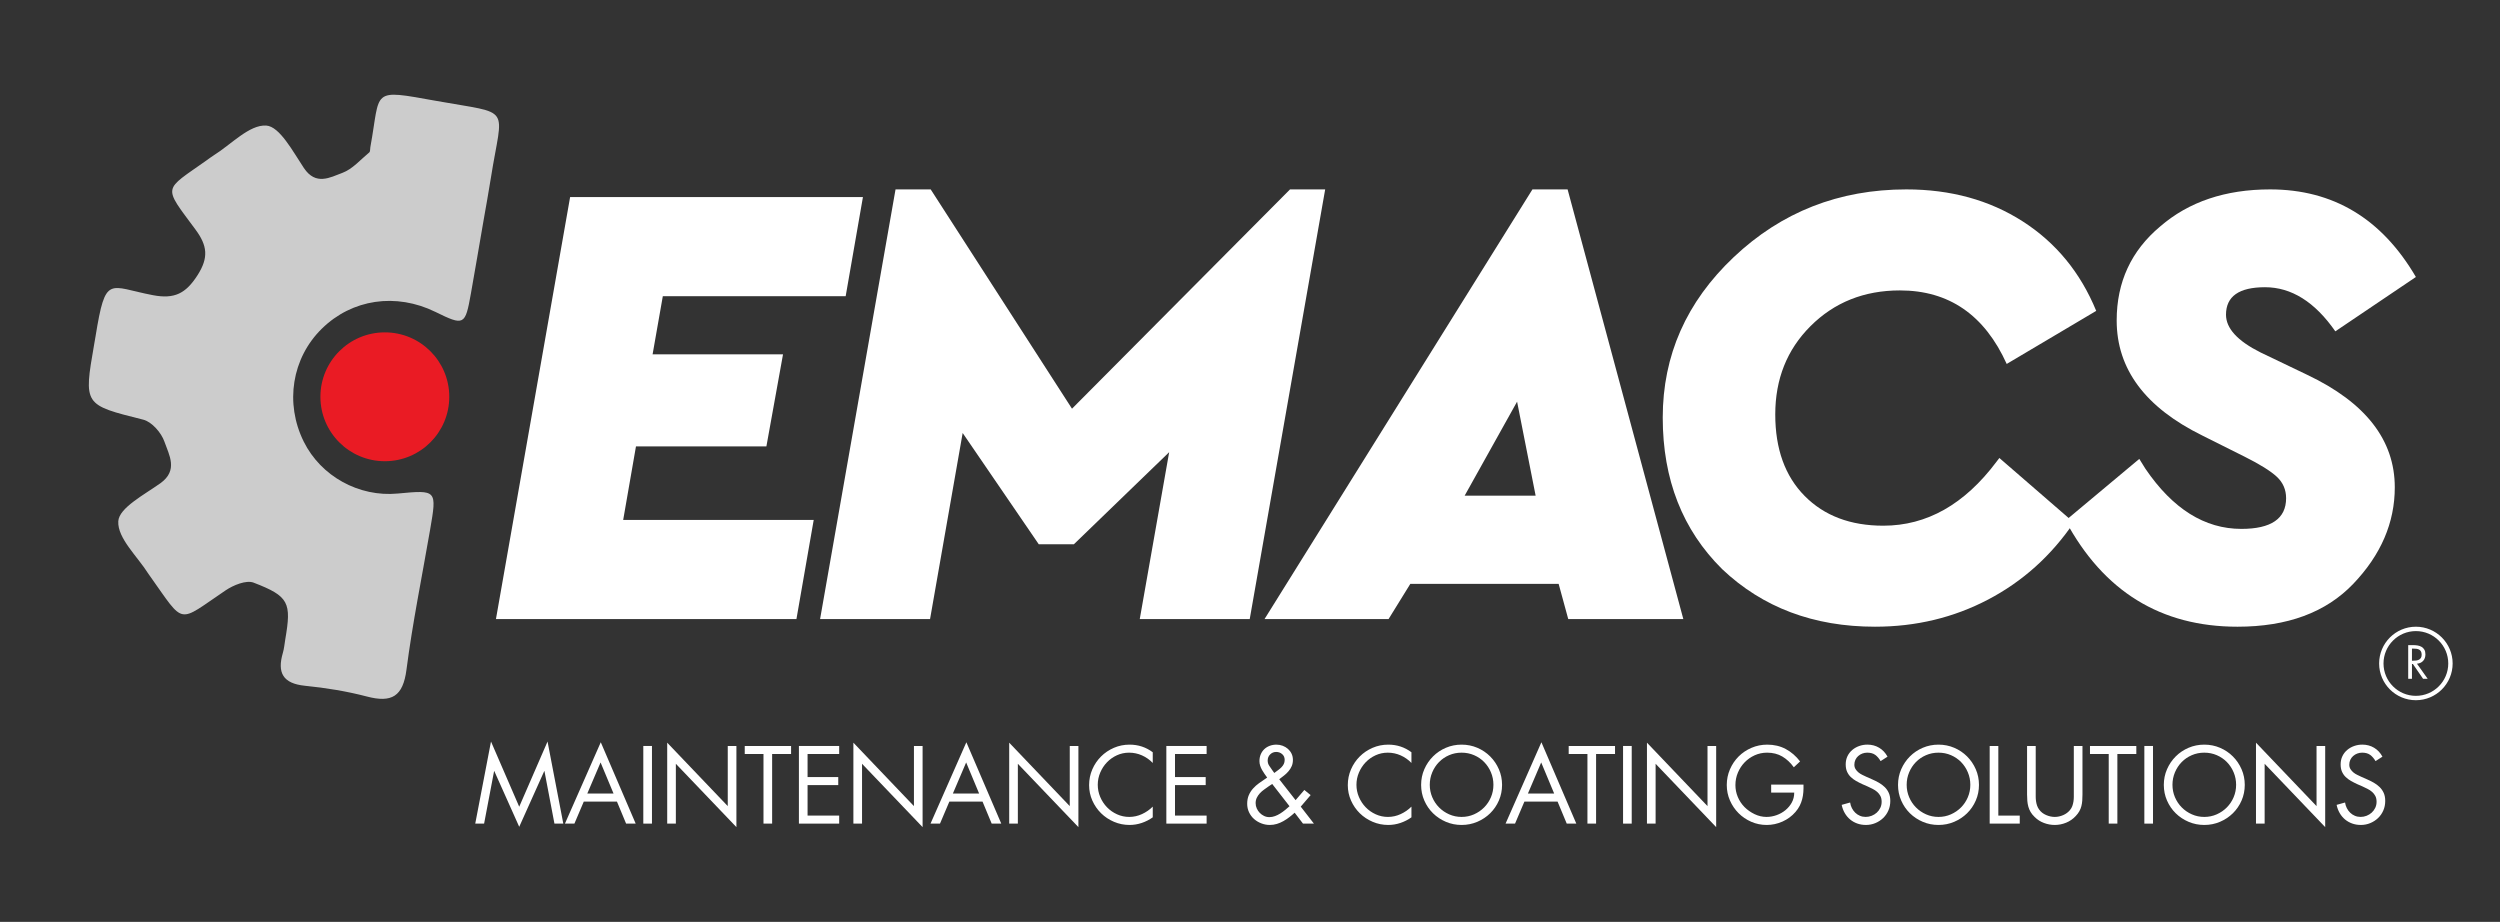 <?xml version="1.0" encoding="utf-8"?>
<!-- Generator: Adobe Illustrator 16.0.0, SVG Export Plug-In . SVG Version: 6.00 Build 0)  -->
<!DOCTYPE svg PUBLIC "-//W3C//DTD SVG 1.1//EN" "http://www.w3.org/Graphics/SVG/1.1/DTD/svg11.dtd">
<svg version="1.1" id="Layer_1" xmlns="http://www.w3.org/2000/svg" xmlns:xlink="http://www.w3.org/1999/xlink" x="0px" y="0px"
	 width="934.636px" height="344.635px" viewBox="0 0 934.636 344.635" enable-background="new 0 0 934.636 344.635"
	 xml:space="preserve">
<rect x="0" y="0" width="934.636" height="344.635" fill="#333333" stroke="none"/>
<g>
	<path fill="#FFFFFF" d="M183.563,277.229l10.549,24.37l10.587-24.37l5.891,30.684h-3.311l-3.734-19.635h-0.077l-9.355,20.828
		l-9.317-20.828h-0.077l-3.734,19.635h-3.311L183.563,277.229z"/>
	<path fill="#FFFFFF" d="M218.251,299.674l-3.503,8.239h-3.542l13.398-30.415l13.052,30.415h-3.581l-3.427-8.239H218.251z
		 M224.527,285.044l-4.966,11.627h9.817L224.527,285.044z"/>
	<path fill="#FFFFFF" d="M243.738,307.913h-3.234v-29.029h3.234V307.913z"/>
	<path fill="#FFFFFF" d="M249.437,277.652l22.638,23.716v-22.484h3.234v30.338l-22.638-23.678v22.369h-3.234V277.652z"/>
	<path fill="#FFFFFF" d="M288.667,307.913h-3.234v-26.026h-7.007v-3.003h17.325v3.003h-7.084V307.913z"/>
	<path fill="#FFFFFF" d="M298.677,278.884h15.054v3.003h-11.819v8.624h11.473v3.003h-11.473v11.396h11.819v3.003h-15.054V278.884z"
		/>
	<path fill="#FFFFFF" d="M319.043,277.652l22.638,23.716v-22.484h3.234v30.338l-22.639-23.678v22.369h-3.233V277.652z"/>
	<path fill="#FFFFFF" d="M354.925,299.674l-3.503,8.239h-3.542l13.398-30.415l13.052,30.415h-3.581l-3.427-8.239H354.925z
		 M361.201,285.044l-4.966,11.627h9.817L361.201,285.044z"/>
	<path fill="#FFFFFF" d="M377.293,277.652l22.638,23.716v-22.484h3.234v30.338l-22.639-23.678v22.369h-3.233V277.652z"/>
	<path fill="#FFFFFF" d="M430.962,285.237c-1.155-1.207-2.497-2.149-4.023-2.83c-1.527-0.68-3.138-1.02-4.832-1.02
		c-1.617,0-3.138,0.327-4.562,0.981c-1.425,0.655-2.664,1.534-3.715,2.637c-1.053,1.104-1.887,2.381-2.502,3.831
		c-0.616,1.45-0.924,2.972-0.924,4.562c0,1.592,0.308,3.113,0.924,4.562c0.615,1.45,1.456,2.728,2.521,3.83
		c1.065,1.104,2.316,1.983,3.754,2.638c1.437,0.655,2.964,0.982,4.582,0.982c1.642,0,3.227-0.352,4.754-1.059
		c1.527-0.706,2.869-1.636,4.023-2.792v4.004c-1.258,0.899-2.631,1.598-4.12,2.098c-1.489,0.501-3.003,0.751-4.543,0.751
		c-2.054,0-3.998-0.392-5.833-1.174c-1.835-0.783-3.44-1.848-4.812-3.195c-1.374-1.348-2.464-2.926-3.272-4.736
		c-0.809-1.809-1.213-3.74-1.213-5.794c0-2.079,0.397-4.035,1.193-5.871c0.795-1.835,1.88-3.439,3.253-4.812
		c1.373-1.373,2.977-2.458,4.812-3.253c1.835-0.795,3.792-1.193,5.871-1.193c3.234,0,6.122,0.95,8.663,2.849V285.237z"/>
	<path fill="#FFFFFF" d="M436.044,278.884h15.054v3.003h-11.819v8.624h11.473v3.003h-11.473v11.396h11.819v3.003h-15.054V278.884z"
		/>
	<path fill="#FFFFFF" d="M484.015,303.832c-0.642,0.591-1.315,1.155-2.021,1.694c-0.706,0.539-1.443,1.027-2.213,1.464
		c-0.77,0.436-1.579,0.783-2.426,1.039c-0.847,0.256-1.72,0.385-2.618,0.385c-1.104,0-2.17-0.199-3.196-0.597
		c-1.027-0.397-1.932-0.943-2.714-1.636c-0.783-0.693-1.405-1.527-1.867-2.502c-0.462-0.975-0.693-2.041-0.693-3.196
		c0-1.206,0.199-2.271,0.597-3.195s0.93-1.757,1.598-2.502c0.667-0.744,1.431-1.425,2.291-2.041c0.859-0.616,1.738-1.219,2.637-1.81
		l0.347-0.23c-0.334-0.462-0.668-0.931-1.001-1.406c-0.334-0.475-0.642-0.962-0.924-1.463c-0.283-0.5-0.514-1.026-0.693-1.579
		c-0.18-0.552-0.27-1.123-0.27-1.713c0-0.923,0.16-1.764,0.481-2.521c0.32-0.757,0.763-1.405,1.328-1.944
		c0.564-0.539,1.238-0.956,2.021-1.251c0.783-0.294,1.623-0.442,2.522-0.442c0.821,0,1.604,0.141,2.349,0.423
		c0.744,0.283,1.398,0.674,1.963,1.174c0.564,0.5,1.013,1.097,1.347,1.79c0.333,0.693,0.501,1.463,0.501,2.31
		c0,0.873-0.148,1.649-0.443,2.329c-0.295,0.681-0.687,1.309-1.174,1.887c-0.488,0.578-1.04,1.111-1.655,1.598
		c-0.616,0.488-1.232,0.962-1.848,1.425l6.122,7.815l3.272-3.812l2.348,1.925l-3.696,4.312l4.928,6.353h-4.081L484.015,303.832z
		 M474.236,294.015c-0.539,0.385-1.098,0.783-1.675,1.193c-0.578,0.411-1.097,0.866-1.56,1.367c-0.462,0.5-0.841,1.053-1.136,1.656
		c-0.295,0.603-0.442,1.277-0.442,2.021c0,0.693,0.141,1.354,0.423,1.983c0.282,0.629,0.654,1.181,1.117,1.655
		c0.462,0.477,1.001,0.86,1.617,1.156c0.616,0.295,1.271,0.442,1.963,0.442c0.718,0,1.425-0.128,2.118-0.385
		c0.693-0.256,1.354-0.583,1.983-0.982c0.628-0.397,1.232-0.833,1.81-1.309c0.577-0.475,1.122-0.943,1.636-1.405l-6.468-8.315
		L474.236,294.015z M476.662,288.779c0.41-0.309,0.834-0.623,1.271-0.944c0.436-0.321,0.828-0.661,1.174-1.021
		c0.347-0.359,0.628-0.756,0.847-1.193c0.218-0.436,0.327-0.949,0.327-1.54c0-0.898-0.315-1.617-0.943-2.156
		c-0.629-0.539-1.367-0.809-2.214-0.809c-0.898,0-1.655,0.309-2.271,0.924c-0.616,0.617-0.924,1.374-0.924,2.271
		c0,0.745,0.192,1.4,0.578,1.964c0.385,0.565,0.782,1.143,1.193,1.733l0.693,0.962L476.662,288.779z"/>
	<path fill="#FFFFFF" d="M527.674,285.237c-1.155-1.207-2.497-2.149-4.024-2.83c-1.527-0.68-3.137-1.02-4.831-1.02
		c-1.617,0-3.138,0.327-4.562,0.981c-1.425,0.655-2.664,1.534-3.715,2.637c-1.053,1.104-1.887,2.381-2.502,3.831
		c-0.616,1.45-0.924,2.972-0.924,4.562c0,1.592,0.308,3.113,0.924,4.562c0.616,1.45,1.456,2.728,2.521,3.83
		c1.065,1.104,2.316,1.983,3.754,2.638c1.437,0.655,2.964,0.982,4.582,0.982c1.642,0,3.227-0.352,4.754-1.059
		c1.527-0.706,2.869-1.636,4.024-2.792v4.004c-1.258,0.899-2.631,1.598-4.12,2.098c-1.489,0.501-3.003,0.751-4.543,0.751
		c-2.054,0-3.998-0.392-5.833-1.174c-1.835-0.783-3.44-1.848-4.812-3.195c-1.374-1.348-2.464-2.926-3.272-4.736
		c-0.809-1.809-1.213-3.74-1.213-5.794c0-2.079,0.397-4.035,1.193-5.871c0.795-1.835,1.88-3.439,3.253-4.812
		c1.373-1.373,2.977-2.458,4.812-3.253c1.835-0.795,3.792-1.193,5.871-1.193c3.234,0,6.122,0.95,8.663,2.849V285.237z"/>
	<path fill="#FFFFFF" d="M546.423,278.384c2.079,0,4.036,0.392,5.872,1.174c1.834,0.784,3.438,1.861,4.812,3.234
		c1.373,1.373,2.458,2.971,3.253,4.793c0.795,1.823,1.194,3.773,1.194,5.852c0,2.08-0.398,4.03-1.194,5.852
		c-0.795,1.823-1.88,3.407-3.253,4.755c-1.374,1.347-2.978,2.413-4.812,3.195c-1.835,0.783-3.792,1.174-5.872,1.174
		c-2.079,0-4.036-0.392-5.871-1.174c-1.835-0.783-3.439-1.848-4.812-3.195c-1.373-1.348-2.458-2.932-3.253-4.755
		c-0.796-1.822-1.194-3.772-1.194-5.852c0-2.079,0.398-4.029,1.194-5.852c0.795-1.822,1.88-3.42,3.253-4.793s2.977-2.45,4.812-3.234
		C542.387,278.775,544.344,278.384,546.423,278.384z M546.423,281.387c-1.668,0-3.228,0.314-4.678,0.944
		c-1.45,0.628-2.708,1.489-3.773,2.579c-1.065,1.091-1.906,2.368-2.521,3.831c-0.616,1.463-0.925,3.016-0.925,4.658
		c0,1.643,0.309,3.189,0.925,4.639c0.616,1.451,1.463,2.721,2.541,3.812c1.078,1.091,2.342,1.958,3.792,2.599
		c1.449,0.642,2.997,0.962,4.639,0.962s3.189-0.321,4.64-0.962c1.45-0.642,2.713-1.508,3.792-2.599
		c1.078-1.09,1.925-2.361,2.541-3.812c0.616-1.45,0.924-2.997,0.924-4.639c0-1.642-0.308-3.195-0.924-4.658
		c-0.616-1.463-1.457-2.74-2.521-3.831c-1.065-1.09-2.323-1.95-3.773-2.579C549.65,281.701,548.091,281.387,546.423,281.387z"/>
	<path fill="#FFFFFF" d="M569.908,299.674l-3.503,8.239h-3.542l13.398-30.415l13.052,30.415h-3.581l-3.427-8.239H569.908z
		 M576.183,285.044l-4.966,11.627h9.817L576.183,285.044z"/>
	<path fill="#FFFFFF" d="M596.704,307.913h-3.234v-26.026h-7.007v-3.003h17.325v3.003h-7.084V307.913z"/>
	<path fill="#FFFFFF" d="M610.024,307.913h-3.234v-29.029h3.234V307.913z"/>
	<path fill="#FFFFFF" d="M615.723,277.652l22.637,23.716v-22.484h3.235v30.338l-22.638-23.678v22.369h-3.234V277.652z"/>
	<path fill="#FFFFFF" d="M674.243,293.322c0.025,0.976,0.006,1.912-0.058,2.811c-0.064,0.898-0.206,1.771-0.424,2.618
		c-0.218,0.847-0.526,1.669-0.924,2.464c-0.398,0.796-0.931,1.579-1.598,2.349c-1.335,1.54-2.952,2.733-4.851,3.581
		c-1.9,0.847-3.864,1.271-5.891,1.271c-2.054,0-3.985-0.398-5.794-1.193c-1.81-0.795-3.388-1.867-4.736-3.215
		c-1.347-1.347-2.419-2.926-3.215-4.734c-0.796-1.811-1.193-3.741-1.193-5.795c0-2.079,0.397-4.036,1.193-5.872
		c0.795-1.834,1.874-3.432,3.234-4.793c1.36-1.36,2.964-2.438,4.812-3.234c1.848-0.795,3.812-1.193,5.89-1.193
		c2.566,0,4.871,0.545,6.911,1.636c2.041,1.091,3.831,2.638,5.371,4.639l-2.349,2.194c-1.232-1.719-2.663-3.061-4.292-4.023
		c-1.63-0.962-3.523-1.444-5.679-1.444c-1.669,0-3.222,0.327-4.659,0.981c-1.438,0.655-2.689,1.534-3.754,2.637
		c-1.065,1.104-1.906,2.387-2.521,3.85c-0.616,1.463-0.924,3.016-0.924,4.659c0,1.54,0.295,3.016,0.886,4.427
		c0.59,1.412,1.424,2.67,2.502,3.773c1.078,1.078,2.335,1.964,3.773,2.657c1.437,0.693,2.926,1.04,4.466,1.04
		c1.257,0,2.503-0.218,3.735-0.655c1.232-0.436,2.342-1.058,3.33-1.867c0.988-0.808,1.784-1.764,2.387-2.868
		c0.603-1.104,0.905-2.335,0.905-3.696h-8.624v-3.003H674.243z"/>
	<path fill="#FFFFFF" d="M703.079,284.543c-0.59-1.001-1.264-1.777-2.021-2.329c-0.757-0.552-1.752-0.828-2.984-0.828
		c-0.642,0-1.251,0.109-1.829,0.327c-0.578,0.218-1.091,0.526-1.54,0.924c-0.449,0.398-0.802,0.873-1.059,1.425
		c-0.257,0.552-0.385,1.162-0.385,1.829c0,0.617,0.147,1.162,0.443,1.636c0.295,0.475,0.661,0.892,1.097,1.252
		c0.436,0.359,0.924,0.667,1.463,0.923c0.539,0.257,1.052,0.5,1.54,0.732l1.925,0.847c0.949,0.41,1.841,0.853,2.676,1.328
		c0.833,0.475,1.572,1.027,2.213,1.655c0.642,0.63,1.148,1.361,1.521,2.195c0.372,0.834,0.558,1.829,0.558,2.984
		c0,1.284-0.237,2.47-0.713,3.561c-0.475,1.092-1.129,2.035-1.963,2.83c-0.834,0.796-1.803,1.425-2.907,1.887
		c-1.104,0.462-2.285,0.693-3.542,0.693c-1.155,0-2.233-0.18-3.234-0.539c-1.001-0.358-1.893-0.867-2.676-1.521
		c-0.783-0.655-1.444-1.444-1.983-2.368c-0.539-0.924-0.924-1.95-1.155-3.08l3.157-0.885c0.103,0.744,0.321,1.443,0.655,2.098
		c0.333,0.655,0.75,1.226,1.251,1.713c0.5,0.488,1.084,0.873,1.752,1.155c0.667,0.284,1.386,0.423,2.156,0.423
		c0.77,0,1.514-0.14,2.233-0.423c0.718-0.282,1.354-0.674,1.906-1.174c0.551-0.501,0.994-1.097,1.328-1.791
		c0.333-0.693,0.5-1.45,0.5-2.271c0-0.847-0.154-1.564-0.462-2.156c-0.308-0.59-0.712-1.103-1.213-1.54
		c-0.5-0.436-1.072-0.814-1.713-1.136c-0.642-0.321-1.296-0.635-1.963-0.943l-1.771-0.77c-0.847-0.385-1.655-0.796-2.425-1.232
		s-1.444-0.937-2.021-1.502c-0.578-0.564-1.033-1.226-1.367-1.983c-0.334-0.756-0.5-1.661-0.5-2.714c0-1.129,0.218-2.149,0.654-3.06
		c0.437-0.911,1.033-1.688,1.791-2.33c0.757-0.642,1.623-1.136,2.599-1.482c0.975-0.347,2.002-0.52,3.08-0.52
		c1.617,0,3.08,0.392,4.389,1.174c1.309,0.784,2.348,1.894,3.118,3.331L703.079,284.543z"/>
	<path fill="#FFFFFF" d="M724.715,278.384c2.079,0,4.036,0.392,5.872,1.174c1.834,0.784,3.438,1.861,4.812,3.234
		c1.373,1.373,2.458,2.971,3.253,4.793c0.795,1.823,1.194,3.773,1.194,5.852c0,2.08-0.398,4.03-1.194,5.852
		c-0.795,1.823-1.88,3.407-3.253,4.755c-1.374,1.347-2.978,2.413-4.812,3.195c-1.835,0.783-3.792,1.174-5.872,1.174
		c-2.079,0-4.036-0.392-5.871-1.174c-1.835-0.783-3.439-1.848-4.812-3.195c-1.373-1.348-2.458-2.932-3.253-4.755
		c-0.796-1.822-1.194-3.772-1.194-5.852c0-2.079,0.398-4.029,1.194-5.852c0.795-1.822,1.88-3.42,3.253-4.793s2.977-2.45,4.812-3.234
		C720.679,278.775,722.636,278.384,724.715,278.384z M724.715,281.387c-1.668,0-3.228,0.314-4.678,0.944
		c-1.45,0.628-2.708,1.489-3.773,2.579c-1.065,1.091-1.906,2.368-2.521,3.831c-0.616,1.463-0.925,3.016-0.925,4.658
		c0,1.643,0.309,3.189,0.925,4.639c0.615,1.451,1.463,2.721,2.541,3.812c1.078,1.091,2.342,1.958,3.792,2.599
		c1.449,0.642,2.997,0.962,4.639,0.962s3.189-0.321,4.64-0.962c1.45-0.642,2.713-1.508,3.792-2.599
		c1.078-1.09,1.925-2.361,2.541-3.812c0.616-1.45,0.924-2.997,0.924-4.639c0-1.642-0.308-3.195-0.924-4.658
		c-0.616-1.463-1.457-2.74-2.521-3.831c-1.065-1.09-2.323-1.95-3.773-2.579C727.942,281.701,726.383,281.387,724.715,281.387z"/>
	<path fill="#FFFFFF" d="M747.084,304.91h8.008v3.003H743.85v-29.029h3.234V304.91z"/>
	<path fill="#FFFFFF" d="M761.059,296.17c0,0.539,0,1.092,0,1.656c0,0.565,0.039,1.13,0.116,1.694
		c0.077,0.565,0.205,1.11,0.385,1.636c0.179,0.526,0.436,1.021,0.77,1.482c0.641,0.898,1.507,1.586,2.599,2.06
		c1.091,0.475,2.175,0.712,3.253,0.712c1.052,0,2.098-0.224,3.138-0.674c1.04-0.449,1.893-1.084,2.56-1.906
		c0.385-0.462,0.674-0.962,0.866-1.501c0.193-0.539,0.333-1.097,0.424-1.675c0.089-0.578,0.135-1.161,0.135-1.751
		c0-0.591,0-1.168,0-1.733v-17.286h3.234v18.172c0,0.796-0.026,1.546-0.077,2.252c-0.052,0.707-0.161,1.393-0.327,2.06
		c-0.167,0.668-0.423,1.31-0.77,1.925c-0.347,0.616-0.802,1.22-1.367,1.81c-1.001,1.078-2.188,1.9-3.561,2.464
		c-1.374,0.565-2.792,0.847-4.254,0.847c-1.386,0-2.74-0.25-4.062-0.751c-1.322-0.5-2.47-1.238-3.445-2.213
		c-0.642-0.617-1.149-1.239-1.521-1.867c-0.373-0.63-0.654-1.291-0.847-1.984c-0.192-0.693-0.321-1.418-0.385-2.175
		c-0.064-0.757-0.096-1.546-0.096-2.368v-18.172h3.234V296.17z"/>
	<path fill="#FFFFFF" d="M791.59,307.913h-3.234v-26.026h-7.007v-3.003h17.325v3.003h-7.084V307.913z"/>
	<path fill="#FFFFFF" d="M804.91,307.913h-3.234v-29.029h3.234V307.913z"/>
	<path fill="#FFFFFF" d="M824.083,278.384c2.079,0,4.036,0.392,5.872,1.174c1.834,0.784,3.439,1.861,4.812,3.234
		c1.373,1.373,2.458,2.971,3.253,4.793c0.795,1.823,1.194,3.773,1.194,5.852c0,2.08-0.398,4.03-1.194,5.852
		c-0.795,1.823-1.88,3.407-3.253,4.755c-1.374,1.347-2.978,2.413-4.812,3.195c-1.835,0.783-3.792,1.174-5.872,1.174
		c-2.079,0-4.036-0.392-5.871-1.174c-1.835-0.783-3.439-1.848-4.812-3.195c-1.374-1.348-2.458-2.932-3.253-4.755
		c-0.796-1.822-1.194-3.772-1.194-5.852c0-2.079,0.398-4.029,1.194-5.852c0.795-1.822,1.879-3.42,3.253-4.793
		c1.373-1.373,2.977-2.45,4.812-3.234C820.047,278.775,822.004,278.384,824.083,278.384z M824.083,281.387
		c-1.668,0-3.228,0.314-4.678,0.944c-1.45,0.628-2.708,1.489-3.773,2.579c-1.065,1.091-1.906,2.368-2.521,3.831
		c-0.616,1.463-0.924,3.016-0.924,4.658c0,1.643,0.308,3.189,0.924,4.639c0.616,1.451,1.463,2.721,2.541,3.812
		c1.078,1.091,2.342,1.958,3.792,2.599c1.45,0.642,2.997,0.962,4.639,0.962s3.189-0.321,4.64-0.962
		c1.45-0.642,2.714-1.508,3.792-2.599c1.078-1.09,1.925-2.361,2.541-3.812c0.616-1.45,0.924-2.997,0.924-4.639
		c0-1.642-0.308-3.195-0.924-4.658c-0.616-1.463-1.457-2.74-2.521-3.831c-1.065-1.09-2.323-1.95-3.773-2.579
		C827.311,281.701,825.751,281.387,824.083,281.387z"/>
	<path fill="#FFFFFF" d="M843.41,277.652l22.638,23.716v-22.484h3.234v30.338l-22.638-23.678v22.369h-3.234V277.652z"/>
	<path fill="#FFFFFF" d="M888.108,284.543c-0.59-1.001-1.264-1.777-2.021-2.329c-0.757-0.552-1.752-0.828-2.984-0.828
		c-0.642,0-1.251,0.109-1.829,0.327c-0.578,0.218-1.091,0.526-1.54,0.924c-0.449,0.398-0.802,0.873-1.059,1.425
		c-0.257,0.552-0.385,1.162-0.385,1.829c0,0.617,0.147,1.162,0.443,1.636c0.295,0.475,0.661,0.892,1.097,1.252
		c0.436,0.359,0.924,0.667,1.463,0.923c0.539,0.257,1.052,0.5,1.54,0.732l1.925,0.847c0.949,0.41,1.841,0.853,2.676,1.328
		c0.833,0.475,1.572,1.027,2.213,1.655c0.642,0.63,1.148,1.361,1.521,2.195c0.372,0.834,0.558,1.829,0.558,2.984
		c0,1.284-0.237,2.47-0.712,3.561c-0.475,1.092-1.129,2.035-1.963,2.83c-0.834,0.796-1.803,1.425-2.907,1.887
		c-1.104,0.462-2.285,0.693-3.542,0.693c-1.155,0-2.233-0.18-3.234-0.539c-1.001-0.358-1.893-0.867-2.676-1.521
		c-0.783-0.655-1.443-1.444-1.982-2.368c-0.539-0.924-0.924-1.95-1.155-3.08l3.157-0.885c0.103,0.744,0.321,1.443,0.655,2.098
		c0.333,0.655,0.75,1.226,1.251,1.713c0.5,0.488,1.084,0.873,1.752,1.155c0.667,0.284,1.386,0.423,2.156,0.423
		c0.77,0,1.514-0.14,2.233-0.423c0.718-0.282,1.354-0.674,1.906-1.174c0.551-0.501,0.994-1.097,1.328-1.791
		c0.333-0.693,0.5-1.45,0.5-2.271c0-0.847-0.154-1.564-0.462-2.156c-0.308-0.59-0.712-1.103-1.213-1.54
		c-0.501-0.436-1.072-0.814-1.713-1.136c-0.642-0.321-1.296-0.635-1.963-0.943l-1.771-0.77c-0.847-0.385-1.655-0.796-2.425-1.232
		s-1.444-0.937-2.021-1.502c-0.578-0.564-1.033-1.226-1.367-1.983c-0.334-0.756-0.5-1.661-0.5-2.714c0-1.129,0.218-2.149,0.654-3.06
		c0.437-0.911,1.033-1.688,1.791-2.33c0.757-0.642,1.623-1.136,2.599-1.482c0.975-0.347,2.002-0.52,3.08-0.52
		c1.617,0,3.08,0.392,4.389,1.174c1.309,0.784,2.348,1.894,3.118,3.331L888.108,284.543z"/>
</g>
<g>
	<g>
		<g>
			<path fill="#FFFFFF" d="M901.719,253.784h-1.404v-12.607h1.823c0.601,0,1.178,0.048,1.73,0.143
				c0.552,0.095,1.042,0.27,1.471,0.525c0.429,0.257,0.771,0.61,1.029,1.062c0.255,0.451,0.384,1.034,0.384,1.747
				c0,0.982-0.282,1.784-0.844,2.407c-0.563,0.625-1.334,0.981-2.316,1.071l4.013,5.652h-1.722l-3.812-5.535h-0.351V253.784z
				 M901.719,247.012h0.435c0.401,0,0.791-0.025,1.17-0.076c0.379-0.05,0.72-0.156,1.021-0.317c0.3-0.161,0.543-0.39,0.727-0.686
				c0.184-0.295,0.276-0.688,0.276-1.179c0-0.512-0.089-0.921-0.268-1.229c-0.179-0.306-0.415-0.535-0.711-0.685
				c-0.295-0.15-0.635-0.249-1.02-0.293c-0.384-0.044-0.788-0.067-1.211-0.067h-0.418V247.012z"/>
		</g>
		<path fill="#FFFFFF" d="M903.19,261.779c-7.576,0-13.74-6.163-13.74-13.741c0-7.575,6.164-13.739,13.74-13.739
			s13.74,6.164,13.74,13.739C916.93,255.616,910.766,261.779,903.19,261.779z M903.19,235.935c-6.674,0-12.104,5.429-12.104,12.104
			s5.43,12.105,12.104,12.105s12.104-5.431,12.104-12.105S909.864,235.935,903.19,235.935z"/>
	</g>
	<g>
		<path fill="#FFFFFF" d="M213.139,73.677h109.472l-6.454,37.048h-68.36l-3.824,21.751h48.76l-6.214,34.419h-48.76l-4.781,27.488
			h71.229l-6.454,37.048h-112.34L213.139,73.677z"/>
		<path fill="#FFFFFF" d="M400.771,152.793l81.506-81.984h13.146l-28.205,160.623h-41.112l10.995-62.385l-35.614,34.419h-13.146
			l-28.443-41.59l-12.19,69.555h-41.112L334.8,70.809h13.146L400.771,152.793z"/>
		<path fill="#FFFFFF" d="M629.316,231.431h-43.024l-3.585-13.146h-55.453l-8.127,13.146h-46.37l100.15-160.623h13.146
			L629.316,231.431z M547.571,185.3h26.531l-6.932-35.136L547.571,185.3z"/>
		<path fill="#FFFFFF" d="M712.69,70.809c16.571,0,31.073,3.985,43.502,11.951c12.429,7.969,21.59,19.122,27.487,33.463
			l-33.463,19.839c-8.288-18.323-21.594-27.488-39.917-27.488c-13.385,0-24.541,4.463-33.463,13.385
			c-8.765,8.766-13.146,19.761-13.146,32.985c0,12.907,3.664,23.065,10.995,30.475c7.327,7.41,17.127,11.115,29.399,11.115
			c16.253,0,30.356-7.966,42.307-23.902l1.078-1.413l27.844,24.12c-8.448,12.429-19.122,22.031-32.029,28.802
			c-12.907,6.774-27.01,10.159-42.307,10.159c-22.946,0-41.989-7.171-57.126-21.512c-14.819-14.659-22.229-33.541-22.229-56.648
			c0-23.264,8.844-43.263,26.531-59.994C665.999,79.256,687.51,70.809,712.69,70.809z"/>
		<path fill="#FFFFFF" d="M848.693,70.809c23.581,0,41.747,10.917,54.497,32.746l-30.117,20.316
			c-7.648-10.995-16.414-16.492-26.292-16.492c-9.721,0-14.58,3.428-14.58,10.277c0,5.102,4.302,9.8,12.907,14.103l17.448,8.366
			c21.83,10.36,32.746,24.38,32.746,42.068c0,13.228-5.18,25.258-15.536,36.092c-10.2,10.677-24.62,16.015-43.263,16.015
			c-28.683,0-50.116-13.225-64.297-39.678l27.577-23.057l2.301,3.698c10.196,14.979,22.146,22.467,35.853,22.467
			c11.152,0,16.731-3.824,16.731-11.473c0-3.186-1.158-5.856-3.466-8.007c-2.312-2.151-6.334-4.661-12.07-7.529l-15.775-7.888
			c-21.355-10.517-32.029-24.858-32.029-43.024c0-14.341,5.416-26.054,16.254-35.136C818.255,75.433,831.961,70.809,848.693,70.809z
			"/>
	</g>
</g>
<g>
	<path fill-rule="evenodd" clip-rule="evenodd" fill="#CCCCCC" d="M180.745,82.619c-1.566,9.043-3.09,18.097-4.699,27.133
		c-2.129,11.938-2.523,12.125-13.242,6.865c-14.746-7.238-31.156-4.831-42.457,6.234c-11.215,10.981-13.928,27.865-6.791,42.255
		c6.41,12.932,20.613,20.78,35.115,19.407c14.689-1.388,14.695-1.388,12.121,13.555c-3.002,17.421-6.557,34.772-8.826,52.284
		c-1.303,10.064-5.535,12.481-14.83,10.037c-7.535-1.977-15.332-3.229-23.09-4.009c-8.266-0.828-10.486-4.848-8.285-12.334
		c0.477-1.619,0.602-3.341,0.89-5.014c2.362-13.753,1.426-16.102-11.814-21.2c-2.764-1.064-7.561,0.908-10.486,2.875
		C66.106,232.97,69.349,234,56.095,215.397c-0.199-0.275-0.406-0.545-0.588-0.834c-4.119-6.57-11.604-13.306-11.288-19.659
		c0.249-5.025,9.778-9.988,15.723-14.225c6.803-4.85,3.242-10.618,1.538-15.544c-1.154-3.348-4.708-7.431-7.928-8.241
		c-22.249-5.589-22.312-5.339-18.347-28.161c0.173-1.007,0.358-2.01,0.521-3.017c3.791-23.317,4.83-18.509,21.51-15.35
		c8.035,1.52,12.24-0.676,16.583-7.434c4.26-6.629,3.721-11.097-0.752-17.142c-12.324-16.652-12.087-14.297,4.282-25.923
		c0.832-0.591,1.642-1.221,2.504-1.76c6.573-4.089,13.365-11.553,19.67-11.168c5.049,0.309,10.039,9.814,14.096,15.878
		c4.453,6.661,9.791,3.519,14.4,1.804c3.777-1.41,6.775-4.949,10.039-7.646c0.398-0.331,0.273-1.293,0.398-1.958
		c3.969-21.565-0.236-21.77,24.754-17.279c28.686,5.153,24.652,1.183,20.303,28.8C182.669,71.911,181.671,77.26,180.745,82.619z"/>
	<path fill-rule="evenodd" clip-rule="evenodd" fill="#EA1B24" d="M167.964,148.343c0,13.303-10.785,24.086-24.088,24.086
		c-13.305,0-24.09-10.783-24.09-24.086c0-13.306,10.785-24.087,24.09-24.087C157.179,124.256,167.964,135.038,167.964,148.343z"/>
</g>
</svg>
